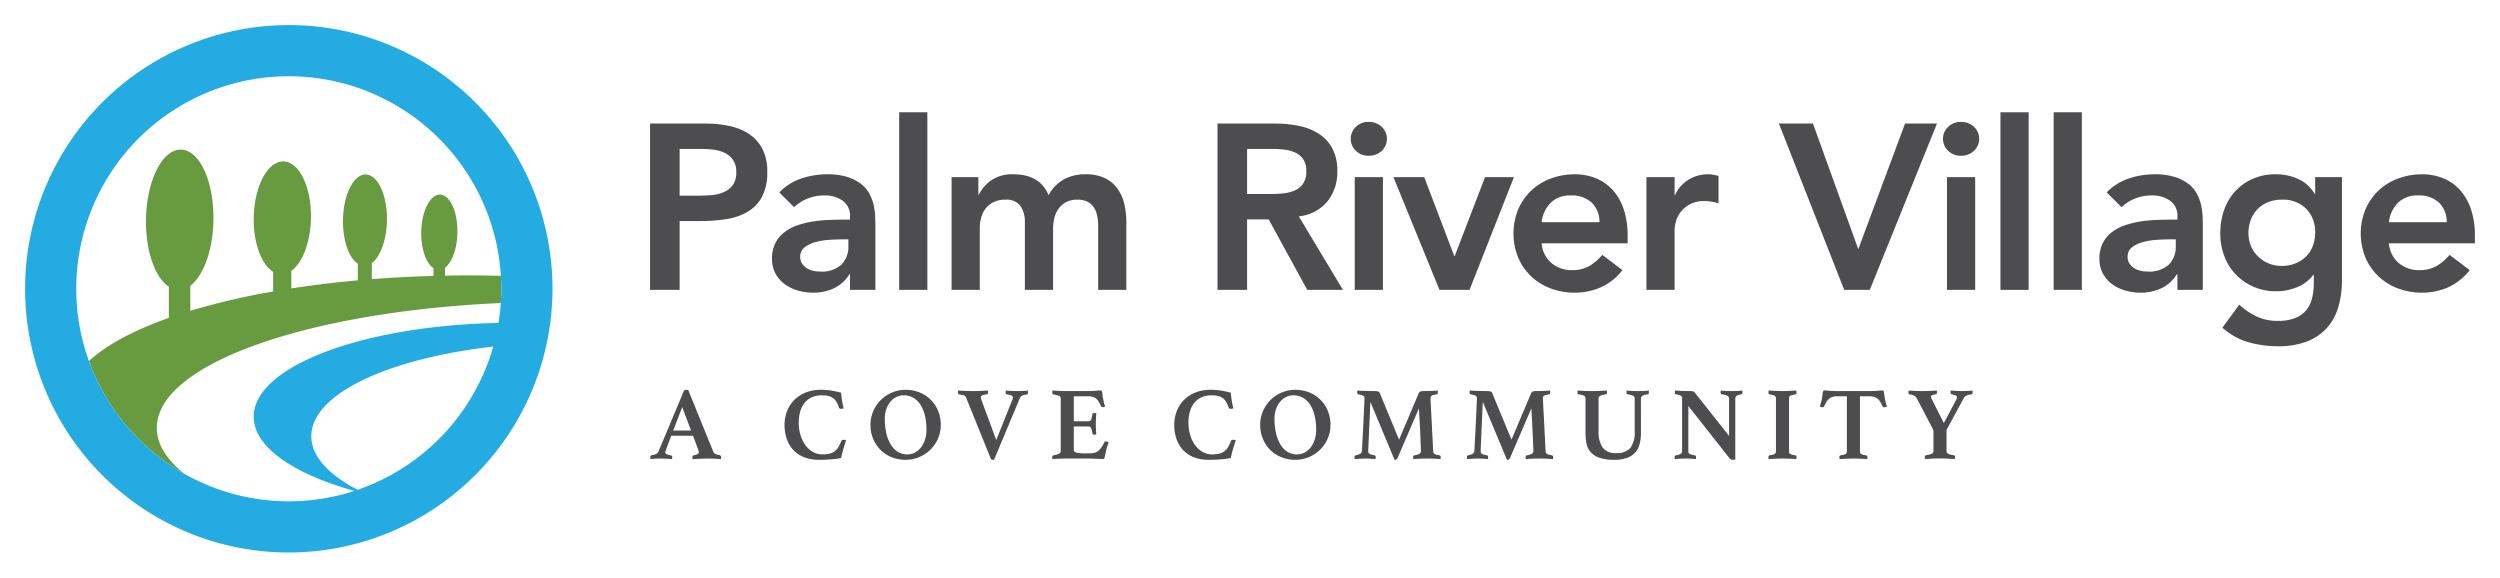 <?xml version="1.0" encoding="UTF-8"?> <svg xmlns="http://www.w3.org/2000/svg" id="Layer_1" data-name="Layer 1" viewBox="0 0 498.116 115.082"><g><path id="fullLogo" d="M31.24,85.257c0-2.612,1.267-5.131,3.619-7.498,9.049-9.114,34.164-15.996,64.922-17.383.062-.938.106-1.882.106-2.836,0-.867-.034-1.726-.086-2.581-2.096-.052-4.206-.088-6.344-.088-1.608,0-3.202.019-4.787.049V53.334c1.433-1.069,2.469-3.944,2.469-7.267,0-4.144-1.611-7.397-3.595-7.287-2.004.125-3.612,3.565-3.612,7.71,0,3.293,1.017,6.026,2.439,6.951V54.976c-4.195.116-8.298.331-12.283.643v-3.19c1.746-1.301,3.011-4.787,3.011-8.817,0-5.025-1.965-8.989-4.381-8.843-2.416.143-4.381,4.334-4.381,9.358,0,3.994,1.242,7.298,2.964,8.426v3.305c-4.603.416-9.036.957-13.257,1.613V53.972c2.269-1.611,3.916-5.922,3.916-10.891,0-6.219-2.561-11.1-5.702-10.907C53.1,32.353,50.554,37.538,50.554,43.74c0,4.939,1.615,9.039,3.865,10.413v3.92a142.078,142.078,0,0,0-16.492,3.857v-5.011c2.672-2,4.605-7.353,4.605-13.532,0-7.716-3.013-13.789-6.717-13.581-3.72.226-6.73,6.655-6.73,14.371,0,6.134,1.906,11.229,4.556,12.951v6.204c-7.003,2.479-12.461,5.396-15.924,8.604A42.571,42.571,0,0,0,36.663,94.36C33.169,91.534,31.24,88.466,31.24,85.257Z" style="fill: #689a40"></path><path id="fullLogo-2" data-name="fullLogo" d="M110.082,57.541A52.541,52.541,0,1,0,57.54,110.082,52.601,52.601,0,0,0,110.082,57.541ZM36.663,94.36A42.571,42.571,0,0,1,17.718,71.936,42.342,42.342,0,1,1,99.8,54.96c.052.855.086,1.714.086,2.581,0,.954-.043,1.897-.106,2.836q-.134,2.009-.448,3.966c-27.191.538-48.779,8.695-48.779,18.688,0,6.011,7.858,11.369,20.05,14.784A42.207,42.207,0,0,1,36.663,94.36ZM71.262,97.592c-5.819-3.03-9.238-6.707-9.238-10.661,0-8.399,15.249-15.502,36.258-17.873A42.515,42.515,0,0,1,71.262,97.592Z" style="fill: #24abe2"></path><path id="fullLogo-3" data-name="fullLogo" d="M138.084,86.814H133.74L132.664,89.69a.635.635,0,0,0-.083.228,1.195,1.195,0,0,0-.021.186.434.434,0,0,0,.217.373,2.482,2.482,0,0,0,.879.248c.193.028.29.159.29.394a1.859,1.859,0,0,1-.041.351q-.559-.042-1.18-.072t-1.221-.031q-.414,0-.869.02t-1.014.083a.406.406,0,0,1-.042-.186v-.166q0-.393.269-.414a3.67,3.67,0,0,0,.921-.269,1.019,1.019,0,0,0,.445-.497l4.986-11.918a.531.531,0,0,1,.496-.352c.069,0,.138.004.207.011s.144.017.228.031L142.119,90a.853.853,0,0,0,.476.466,2.982,2.982,0,0,0,.766.217.369.369,0,0,1,.31.414,1.897,1.897,0,0,1-.042.372q-.662-.042-1.303-.072t-1.2-.031q-.29,0-.704.01t-.848.031c-.29.014-.576.024-.858.031s-.521.017-.714.031a.406.406,0,0,1-.042-.186v-.166a.452.452,0,0,1,.072-.28.296.296,0,0,1,.155-.114,3.074,3.074,0,0,0,.796-.238.431.431,0,0,0,.259-.403,1.016,1.016,0,0,0-.062-.31Zm-.393-1.035-1.759-4.655-1.8,4.655Z" style="fill: #4d4d4f"></path><path id="fullLogo-4" data-name="fullLogo" d="M163.202,91.614a7.938,7.938,0,0,1-3.042-.538,5.841,5.841,0,0,1-2.152-1.48,6.178,6.178,0,0,1-1.272-2.214,8.603,8.603,0,0,1-.424-2.742,7.749,7.749,0,0,1,.414-2.462,6.414,6.414,0,0,1,1.304-2.245A6.7,6.7,0,0,1,160.306,78.3a7.938,7.938,0,0,1,3.31-.631,12.777,12.777,0,0,1,1.976.145,19.39,19.39,0,0,1,1.997.434q.041.559.166,1.428a13.605,13.605,0,0,0,.352,1.696c-.069.014-.159.031-.269.052a1.459,1.459,0,0,1-.248.031.667.667,0,0,1-.279-.052.296.296,0,0,1-.155-.217,5.434,5.434,0,0,0-.518-1.148,2.487,2.487,0,0,0-.693-.745,2.695,2.695,0,0,0-.941-.403,5.649,5.649,0,0,0-1.262-.124,4.816,4.816,0,0,0-1.976.383,3.836,3.836,0,0,0-1.438,1.097,4.936,4.936,0,0,0-.879,1.717,7.918,7.918,0,0,0-.3,2.266,8.338,8.338,0,0,0,.362,2.503,6.645,6.645,0,0,0,.993,2.007,4.629,4.629,0,0,0,1.5,1.324,3.849,3.849,0,0,0,1.883.476,5.628,5.628,0,0,0,1.417-.155,2.734,2.734,0,0,0,1.738-1.293,7.014,7.014,0,0,0,.548-1.159.424.424,0,0,1,.196-.238.581.581,0,0,1,.279-.073,1.377,1.377,0,0,1,.259.031,1.518,1.518,0,0,1,.259.072q-.124.352-.259.797t-.279.91q-.145.466-.259.931t-.196.9a20.217,20.217,0,0,1-2.069.269Q164.465,91.614,163.202,91.614Z" style="fill: #4d4d4f"></path><path id="fullLogo-5" data-name="fullLogo" d="M173.44,84.641a6.727,6.727,0,0,1,.548-2.71,7.054,7.054,0,0,1,3.725-3.714,6.805,6.805,0,0,1,2.721-.548,7.348,7.348,0,0,1,2.772.517,6.68,6.68,0,0,1,2.224,1.448,6.752,6.752,0,0,1,1.48,2.214,7.156,7.156,0,0,1,.538,2.793,6.807,6.807,0,0,1-.548,2.721,6.953,6.953,0,0,1-1.5,2.214,7.129,7.129,0,0,1-2.234,1.49,6.881,6.881,0,0,1-2.731.548,7.346,7.346,0,0,1-2.772-.517,6.557,6.557,0,0,1-2.214-1.448,6.844,6.844,0,0,1-1.469-2.204A7.125,7.125,0,0,1,173.44,84.641Zm7.304,5.897a3.235,3.235,0,0,0,1.573-.383,3.802,3.802,0,0,0,1.21-1.045,4.987,4.987,0,0,0,.786-1.552,6.325,6.325,0,0,0,.279-1.903,12.65,12.65,0,0,0-.279-2.732,7.022,7.022,0,0,0-.848-2.183,4.351,4.351,0,0,0-1.428-1.448,3.735,3.735,0,0,0-1.997-.528,3.273,3.273,0,0,0-1.407.321,3.53,3.53,0,0,0-1.2.931,4.695,4.695,0,0,0-.828,1.48,5.813,5.813,0,0,0-.311,1.965,12.644,12.644,0,0,0,.3,2.834,7.624,7.624,0,0,0,.869,2.245,4.403,4.403,0,0,0,1.397,1.469A3.429,3.429,0,0,0,180.743,90.538Z" style="fill: #4d4d4f"></path><path id="fullLogo-6" data-name="fullLogo" d="M201.709,79.655a1.285,1.285,0,0,0,.103-.434.446.446,0,0,0-.269-.424,3.16,3.16,0,0,0-.931-.217q-.248-.021-.248-.393a.453.453,0,0,1,.01-.093.586.586,0,0,0,.01-.114l.02-.166c.124.014.276.028.456.042s.376.024.589.031.428.014.642.021.41.01.59.01q.6,0,1.148-.02a8.049,8.049,0,0,0,.941-.083l.021.166a.394.394,0,0,1,.02.124v.103q0,.394-.248.414a2.564,2.564,0,0,0-.942.217,1.064,1.064,0,0,0-.445.548l-5.111,12.207a.902.902,0,0,1-.166.02h-.145a.364.364,0,0,1-.238-.062.739.739,0,0,1-.155-.29l-4.842-11.98a1.885,1.885,0,0,0-.134-.259.621.621,0,0,0-.217-.197,1.393,1.393,0,0,0-.383-.134,6.242,6.242,0,0,0-.631-.093q-.269-.021-.269-.435v-.176a.314.314,0,0,1,.042-.176q.31.021.704.042t.796.031q.404.011.787.021t.672.01q.683,0,1.49-.031t1.448-.072a.562.562,0,0,1,.042.207v.166q0,.372-.249.393a2.661,2.661,0,0,0-.931.207.439.439,0,0,0-.269.393,1.061,1.061,0,0,0,.062.331l3.021,8.172Z" style="fill: #4d4d4f"></path><path id="fullLogo-7" data-name="fullLogo" d="M213.951,78.952V83.938h2.917a.537.537,0,0,0,.538-.321,4.214,4.214,0,0,0,.248-1.045.257.257,0,0,1,.124-.217.604.604,0,0,1,.269-.052c.042,0,.107.004.197.01a.926.926,0,0,1,.196.031q-.041.476-.072,1.107t-.031,1.065q0,.373.02.879t.083,1.148a.417.417,0,0,1-.196.052c-.09.007-.155.01-.197.01q-.372,0-.393-.289a3.654,3.654,0,0,0-.279-1.065.535.535,0,0,0-.507-.28h-2.917v4.635q0,.434.538.58a7.891,7.891,0,0,0,1.821.145h.869a2.878,2.878,0,0,0,1.045-.166,2.42,2.42,0,0,0,.755-.465,3.212,3.212,0,0,0,.58-.704q.248-.404.497-.9c.041-.096.138-.145.289-.145a.658.658,0,0,1,.248.062l.29.124c-.028.11-.059.214-.093.31s-.066.193-.093.29a2.647,2.647,0,0,0-.166.496,3.437,3.437,0,0,1-.124.434q-.042.207-.093.466t-.103.496c-.034.159-.069.3-.103.424s-.059.207-.073.248a.334.334,0,0,1-.331.166c-.11,0-.269-.007-.476-.021s-.432-.024-.672-.031-.486-.018-.735-.031-.462-.02-.641-.02h-4.697q-.601,0-1.376.031t-1.396.072a.482.482,0,0,1-.042-.217v-.197q0-.31.207-.331a4.8,4.8,0,0,0,1.127-.31.59.59,0,0,0,.341-.58V79.469a.816.816,0,0,0-.062-.341.511.511,0,0,0-.238-.228,2.144,2.144,0,0,0-.455-.166q-.28-.073-.714-.155-.207-.062-.207-.373V78.01a.526.526,0,0,1,.042-.197q.889.062,1.572.083t1.179.02h4.242q.931,0,1.603-.062t.921-.062a.352.352,0,0,1,.331.186,2.771,2.771,0,0,1,.103.61,7.586,7.586,0,0,0,.144.921c.042.234.09.462.145.683s.138.49.248.807q-.103.042-.228.083a.772.772,0,0,1-.248.042.35.35,0,0,1-.331-.186,8.618,8.618,0,0,0-.486-.921,2.406,2.406,0,0,0-.538-.621,1.858,1.858,0,0,0-.704-.341,3.887,3.887,0,0,0-.962-.103Z" style="fill: #4d4d4f"></path><path id="fullLogo-8" data-name="fullLogo" d="M240.849,91.614a7.937,7.937,0,0,1-3.042-.538,5.841,5.841,0,0,1-2.152-1.48,6.177,6.177,0,0,1-1.272-2.214,8.603,8.603,0,0,1-.424-2.742,7.749,7.749,0,0,1,.414-2.462,6.413,6.413,0,0,1,1.304-2.245A6.699,6.699,0,0,1,237.952,78.3a7.939,7.939,0,0,1,3.311-.631,12.777,12.777,0,0,1,1.976.145,19.39,19.39,0,0,1,1.997.434q.041.559.166,1.428a13.623,13.623,0,0,0,.351,1.696c-.069.014-.159.031-.269.052a1.461,1.461,0,0,1-.248.031.667.667,0,0,1-.279-.052.296.296,0,0,1-.155-.217,5.434,5.434,0,0,0-.518-1.148,2.488,2.488,0,0,0-.693-.745,2.695,2.695,0,0,0-.941-.403,5.65,5.65,0,0,0-1.262-.124,4.817,4.817,0,0,0-1.976.383,3.836,3.836,0,0,0-1.438,1.097,4.936,4.936,0,0,0-.879,1.717,7.918,7.918,0,0,0-.3,2.266,8.338,8.338,0,0,0,.362,2.503,6.645,6.645,0,0,0,.993,2.007,4.627,4.627,0,0,0,1.5,1.324,3.849,3.849,0,0,0,1.883.476,5.628,5.628,0,0,0,1.417-.155,2.734,2.734,0,0,0,1.738-1.293,7.014,7.014,0,0,0,.548-1.159.424.424,0,0,1,.196-.238.581.581,0,0,1,.279-.073,1.377,1.377,0,0,1,.259.031,1.52,1.52,0,0,1,.259.072q-.124.352-.259.797t-.279.91q-.145.466-.259.931t-.196.9a20.217,20.217,0,0,1-2.069.269Q242.111,91.614,240.849,91.614Z" style="fill: #4d4d4f"></path><path id="fullLogo-9" data-name="fullLogo" d="M251.086,84.641a6.727,6.727,0,0,1,.548-2.71,7.054,7.054,0,0,1,3.725-3.714,6.805,6.805,0,0,1,2.721-.548,7.348,7.348,0,0,1,2.772.517,6.681,6.681,0,0,1,2.224,1.448,6.752,6.752,0,0,1,1.48,2.214,7.156,7.156,0,0,1,.538,2.793,6.809,6.809,0,0,1-.548,2.721,6.953,6.953,0,0,1-1.5,2.214,7.13,7.13,0,0,1-2.234,1.49,6.88,6.88,0,0,1-2.731.548,7.346,7.346,0,0,1-2.772-.517,6.557,6.557,0,0,1-2.214-1.448,6.844,6.844,0,0,1-1.469-2.204A7.123,7.123,0,0,1,251.086,84.641Zm7.304,5.897a3.236,3.236,0,0,0,1.573-.383,3.802,3.802,0,0,0,1.21-1.045,4.989,4.989,0,0,0,.786-1.552,6.325,6.325,0,0,0,.279-1.903,12.65,12.65,0,0,0-.279-2.732,7.023,7.023,0,0,0-.848-2.183,4.35,4.35,0,0,0-1.428-1.448,3.735,3.735,0,0,0-1.997-.528,3.273,3.273,0,0,0-1.407.321,3.53,3.53,0,0,0-1.2.931,4.695,4.695,0,0,0-.828,1.48,5.813,5.813,0,0,0-.311,1.965,12.644,12.644,0,0,0,.3,2.834,7.624,7.624,0,0,0,.869,2.245,4.402,4.402,0,0,0,1.396,1.469A3.429,3.429,0,0,0,258.39,90.538Z" style="fill: #4d4d4f"></path><path id="fullLogo-10" data-name="fullLogo" d="M282.69,78.31a.61.61,0,0,1,.269-.29,2.387,2.387,0,0,1,.911-.103q.166,0,.486-.01c.214-.007.444-.014.693-.021s.496-.017.744-.031.462-.027.642-.042a.559.559,0,0,1,.041.207v.166c0,.221-.075.352-.228.393a6.575,6.575,0,0,0-.651.124,1.055,1.055,0,0,0-.362.155.445.445,0,0,0-.165.217.894.894,0,0,0-.042.29q0,.042.031.786t.093,1.842q.063,1.096.125,2.379t.124,2.431q.061,1.148.103,1.997t.061,1.034a.965.965,0,0,0,.052.341.544.544,0,0,0,.186.238,1.169,1.169,0,0,0,.383.176,5.199,5.199,0,0,0,.642.134c.151.028.228.159.228.394a1.862,1.862,0,0,1-.042.351q-.724-.042-1.313-.072t-1.335-.031q-.683,0-1.458.031t-1.293.072a1.824,1.824,0,0,1-.042-.351.483.483,0,0,1,.073-.311.194.194,0,0,1,.134-.083,2.748,2.748,0,0,0,1.097-.341.73.73,0,0,0,.248-.61c0-.042-.01-.262-.031-.662s-.042-.896-.062-1.49-.049-1.234-.083-1.924-.069-1.338-.103-1.945-.062-1.131-.083-1.572-.038-.71-.052-.807l-4.242,9.87a2.32,2.32,0,0,1-.176.279.236.236,0,0,1-.197.093h-.124a.29.29,0,0,1-.124-.02l-4.8-11.504q-.02.269-.052,1.086t-.083,1.873q-.052,1.055-.104,2.224t-.093,2.162q-.042.993-.072,1.665t-.031.734a1.085,1.085,0,0,0,.042.321.499.499,0,0,0,.166.238,1.039,1.039,0,0,0,.372.176q.248.073.683.155c.152.028.228.159.228.394a1.471,1.471,0,0,1-.01.155c-.007.062-.018.127-.031.197q-.558-.042-1.034-.072t-.952-.031q-.415,0-1.035.031t-1.117.072a.407.407,0,0,1-.042-.186v-.166a.495.495,0,0,1,.062-.3.285.285,0,0,1,.166-.093,3.042,3.042,0,0,0,.931-.331.722.722,0,0,0,.331-.559q0-.165.042-1.003t.103-1.986q.062-1.148.124-2.441t.114-2.4q.051-1.107.083-1.852t.031-.786a.57.57,0,0,0-.228-.507,2.867,2.867,0,0,0-.993-.279q-.228-.021-.228-.393v-.166a.551.551,0,0,1,.041-.207q.269.021.745.042t.972.031q.496.011.931.021c.29.007.497.01.621.01a4.092,4.092,0,0,1,.579.031,2.078,2.078,0,0,1,.331.072.319.319,0,0,1,.176.124c.034.055.065.111.093.166l3.848,9.29Z" style="fill: #4d4d4f"></path><path id="fullLogo-11" data-name="fullLogo" d="M305.087,78.31a.609.609,0,0,1,.27-.29,2.381,2.381,0,0,1,.91-.103q.166,0,.486-.01c.214-.007.444-.014.693-.021s.496-.017.744-.031.462-.027.642-.042a.559.559,0,0,1,.041.207v.166c0,.221-.075.352-.228.393a6.578,6.578,0,0,0-.651.124,1.056,1.056,0,0,0-.362.155.445.445,0,0,0-.165.217.894.894,0,0,0-.042.29q0,.042.031.786t.093,1.842q.063,1.096.125,2.379t.124,2.431q.061,1.148.103,1.997t.061,1.034a.968.968,0,0,0,.052.341.545.545,0,0,0,.187.238,1.169,1.169,0,0,0,.383.176,5.199,5.199,0,0,0,.642.134c.151.028.228.159.228.394a1.862,1.862,0,0,1-.042.351q-.724-.042-1.313-.072t-1.335-.031q-.683,0-1.458.031t-1.294.072a1.859,1.859,0,0,1-.041-.351.489.489,0,0,1,.072-.311.198.198,0,0,1,.135-.083,2.75,2.75,0,0,0,1.097-.341.731.731,0,0,0,.248-.61c0-.042-.01-.262-.031-.662s-.041-.896-.061-1.49-.049-1.234-.083-1.924-.069-1.338-.103-1.945-.061-1.131-.083-1.572-.038-.71-.052-.807l-4.241,9.87a2.386,2.386,0,0,1-.176.279.237.237,0,0,1-.196.093h-.124a.297.297,0,0,1-.125-.02l-4.8-11.504q-.021.269-.052,1.086t-.083,1.873q-.051,1.055-.103,2.224t-.093,2.162q-.041.993-.072,1.665t-.031.734a1.07,1.07,0,0,0,.042.321.495.495,0,0,0,.165.238,1.04,1.04,0,0,0,.372.176q.249.073.684.155c.151.028.228.159.228.394a1.467,1.467,0,0,1-.011.155c-.007.062-.018.127-.031.197q-.558-.042-1.034-.072t-.952-.031q-.413,0-1.034.031t-1.117.072a.401.401,0,0,1-.042-.186v-.166a.498.498,0,0,1,.062-.3.285.285,0,0,1,.166-.093,3.043,3.043,0,0,0,.931-.331.722.722,0,0,0,.331-.559q0-.165.041-1.003t.104-1.986q.063-1.148.124-2.441.063-1.293.114-2.4t.083-1.852q.031-.745.03-.786a.568.568,0,0,0-.228-.507,2.86,2.86,0,0,0-.993-.279c-.151-.014-.228-.145-.228-.393v-.166a.543.543,0,0,1,.042-.207q.268.021.744.042t.973.031q.496.011.932.021t.62.01a4.089,4.089,0,0,1,.579.031,2.028,2.028,0,0,1,.331.072.321.321,0,0,1,.177.124c.034.055.065.111.093.166l3.849,9.29Z" style="fill: #4d4d4f"></path><path id="fullLogo-12" data-name="fullLogo" d="M326.952,86.255a8.8,8.8,0,0,1-.248,2.162,4.118,4.118,0,0,1-.858,1.696,3.97,3.97,0,0,1-1.635,1.107,7.249,7.249,0,0,1-2.576.393A8.799,8.799,0,0,1,318.666,91.2a4.081,4.081,0,0,1-1.738-1.127,3.751,3.751,0,0,1-.817-1.676,9.792,9.792,0,0,1-.206-2.059V79.469a.673.673,0,0,0-.27-.61,2.953,2.953,0,0,0-1.097-.279c-.151-.027-.228-.159-.228-.393v-.166a.543.543,0,0,1,.042-.207q.599.042,1.272.072.671.032,1.603.031.724,0,1.51-.031t1.407-.072c.014.069.023.138.031.207s.01.124.01.166c0,.234-.076.366-.228.393a3.16,3.16,0,0,0-1.149.29.652.652,0,0,0-.3.6v6.414a5.604,5.604,0,0,0,.797,3.269,3.136,3.136,0,0,0,2.741,1.117,3.419,3.419,0,0,0,2.824-1.045,5.466,5.466,0,0,0,.838-3.403v-6.352a.661.661,0,0,0-.289-.6,2.935,2.935,0,0,0-1.097-.29q-.249-.062-.249-.393c0-.042.004-.096.011-.166s.018-.138.031-.207q.599.062,1.106.083t1.087.02q.661,0,1.179-.02t1.014-.083c.014.069.024.138.031.207s.011.124.011.166q0,.331-.248.393a2.506,2.506,0,0,0-1.056.279.686.686,0,0,0-.29.61Z" style="fill: #4d4d4f"></path><path id="fullLogo-13" data-name="fullLogo" d="M344.508,86.855V79.51a.686.686,0,0,0-.31-.642,3.113,3.113,0,0,0-1.097-.29.349.349,0,0,1-.27-.393v-.166a.543.543,0,0,1,.042-.207q.517.062,1.014.083t1.158.02q.662,0,1.139-.02.475-.021.951-.083c.014.069.025.138.031.207s.011.124.011.166c0,.234-.083.366-.249.393a2.223,2.223,0,0,0-.931.29.7.7,0,0,0-.248.6v12.104a1.692,1.692,0,0,1-.279.031c-.132.007-.218.01-.259.01a.776.776,0,0,1-.31-.072,1.02,1.02,0,0,1-.352-.3l-8.152-10.345v8.938a1.563,1.563,0,0,0,.031.341.377.377,0,0,0,.165.228,1.343,1.343,0,0,0,.394.166q.258.073.693.155a.343.343,0,0,1,.176.093.442.442,0,0,1,.072.3,1.859,1.859,0,0,1-.041.351q-.519-.042-.973-.072t-1.056-.031c-.4,0-.782.01-1.149.031s-.7.044-1.003.072a.401.401,0,0,1-.042-.186v-.166a.441.441,0,0,1,.073-.29.311.311,0,0,1,.176-.103,2.519,2.519,0,0,0,.993-.31.679.679,0,0,0,.248-.58V79.365a.613.613,0,0,0-.218-.507,2.267,2.267,0,0,0-.982-.279q-.248-.062-.248-.393v-.093a.366.366,0,0,1,.02-.114l.021-.166q.29.021.559.031c.18.007.358.017.538.031q.456.021.921.031c.31.007.561.01.755.01a3.699,3.699,0,0,1,.786.052.745.745,0,0,1,.331.196Z" style="fill: #4d4d4f"></path><path id="fullLogo-14" data-name="fullLogo" d="M356.457,89.835a1.563,1.563,0,0,0,.031.341.419.419,0,0,0,.166.238,1.166,1.166,0,0,0,.393.176,5.549,5.549,0,0,0,.693.134c.138.028.207.145.207.352,0,.042-.004.103-.011.186a1.465,1.465,0,0,1-.03.207c-.442-.028-.914-.052-1.418-.072s-.948-.031-1.334-.031q-.601,0-1.345.031-.746.031-1.407.072a.451.451,0,0,1-.042-.207v-.186q0-.331.207-.352a5.549,5.549,0,0,0,.693-.134,1.048,1.048,0,0,0,.383-.176.503.503,0,0,0,.166-.238,1.191,1.191,0,0,0,.041-.341V79.469a1.196,1.196,0,0,0-.041-.341.504.504,0,0,0-.166-.238,1.056,1.056,0,0,0-.383-.176,5.739,5.739,0,0,0-.693-.134q-.206-.062-.207-.352V78.041a.596.596,0,0,1,.042-.228q.662.042,1.407.072t1.345.031q.579,0,1.334-.031c.504-.02.976-.044,1.418-.072.013.069.024.145.03.228s.011.145.011.186c0,.193-.069.31-.207.352a5.739,5.739,0,0,0-.693.134,1.175,1.175,0,0,0-.393.176.419.419,0,0,0-.166.238,1.57,1.57,0,0,0-.031.341Z" style="fill: #4d4d4f"></path><path id="fullLogo-15" data-name="fullLogo" d="M370.589,78.952V89.835a1.563,1.563,0,0,0,.031.341.432.432,0,0,0,.155.238,1.033,1.033,0,0,0,.352.176,4.28,4.28,0,0,0,.642.134.334.334,0,0,1,.31.352c0,.042-.003.103-.01.186a1.331,1.331,0,0,1-.031.207q-.662-.042-1.417-.072t-1.335-.031q-.601,0-1.334.031-.736.031-1.397.072a.553.553,0,0,1-.052-.207c-.008-.083-.011-.144-.011-.186a.493.493,0,0,1,.052-.238c.034-.062.127-.106.279-.134a2.08,2.08,0,0,0,.962-.279.76.76,0,0,0,.196-.59V78.952h-1.82a3.664,3.664,0,0,0-.982.114,1.989,1.989,0,0,0-.704.352,2.406,2.406,0,0,0-.538.621,8.567,8.567,0,0,0-.485.921.31.31,0,0,1-.311.186.987.987,0,0,1-.29-.052A1.692,1.692,0,0,1,362.603,81c.097-.331.179-.624.248-.879s.124-.507.166-.755q.082-.475.124-.848a2.407,2.407,0,0,1,.103-.538.325.325,0,0,1,.331-.186q.227,0,.899.062t1.624.062h6.373q.932,0,1.603-.062t.921-.062a.352.352,0,0,1,.331.186,2.208,2.208,0,0,1,.093.538,6.554,6.554,0,0,0,.135.848q.061.373.155.755.092.383.259.879c-.069.028-.155.059-.259.093a.89.89,0,0,1-.279.052.35.35,0,0,1-.331-.186,8.742,8.742,0,0,0-.486-.921,2.406,2.406,0,0,0-.538-.621,1.993,1.993,0,0,0-.703-.352,3.587,3.587,0,0,0-.963-.114Z" style="fill: #4d4d4f"></path><path id="fullLogo-16" data-name="fullLogo" d="M385.233,85.697l-3.29-6.27a1.312,1.312,0,0,0-.569-.6,3.146,3.146,0,0,0-.879-.248c-.166-.014-.248-.152-.248-.414v-.093a.364.364,0,0,1,.021-.114l.02-.145q.456.042,1.169.072t1.562.031q.289,0,.693-.01.403-.01.816-.021t.776-.031q.362-.021.59-.042a1.429,1.429,0,0,1,.041.259v.114c0,.234-.083.366-.248.393a2.241,2.241,0,0,0-.745.176.34.34,0,0,0-.207.3.99.99,0,0,0,.145.434l2.421,4.8,2.379-4.469a1.399,1.399,0,0,0,.228-.662.379.379,0,0,0-.228-.362,3.31,3.31,0,0,0-.786-.217q-.27-.041-.27-.393a2.493,2.493,0,0,1,.062-.372c.29.028.651.052,1.086.072s.817.031,1.149.031q.476,0,1.004-.02t1.065-.083a.915.915,0,0,1,.041.238v.135c0,.248-.082.379-.248.393a3.171,3.171,0,0,0-1.034.269,1.381,1.381,0,0,0-.497.517l-3.414,6.29v4.117a.959.959,0,0,0,.062.372.552.552,0,0,0,.228.248,1.606,1.606,0,0,0,.444.176,6.608,6.608,0,0,0,.735.134.343.343,0,0,1,.176.093.442.442,0,0,1,.072.3.485.485,0,0,1-.011.093.584.584,0,0,0-.01.114l-.021.144c-.222,0-.428-.003-.621-.01s-.387-.017-.579-.031q-.496-.042-1.024-.052c-.352-.007-.645-.01-.88-.01q-.372,0-.858.01t-.941.052q-.27.021-.527.031-.259.01-.527.01l-.021-.144a.367.367,0,0,1-.02-.114v-.093a.442.442,0,0,1,.072-.3.342.342,0,0,1,.177-.093c.289-.055.53-.106.724-.155a1.86,1.86,0,0,0,.455-.166.5.5,0,0,0,.228-.238.941.941,0,0,0,.062-.372Z" style="fill: #4d4d4f"></path><path id="fullLogo-17" data-name="fullLogo" d="M129.519,24.618h11.14a22.359,22.359,0,0,1,4.61.468,11.363,11.363,0,0,1,3.908,1.568,8.05,8.05,0,0,1,2.691,2.949,9.56,9.56,0,0,1,1.006,4.61,10.306,10.306,0,0,1-1.077,5.055,7.702,7.702,0,0,1-2.902,2.972,12.118,12.118,0,0,1-4.236,1.428,32.713,32.713,0,0,1-5.031.374H135.416V57.755h-5.897Zm9.454,14.369q1.264,0,2.621-.094a8.049,8.049,0,0,0,2.504-.562,4.439,4.439,0,0,0,1.872-1.404,4.19,4.19,0,0,0,.726-2.621,4.134,4.134,0,0,0-.655-2.457,4.349,4.349,0,0,0-1.685-1.404,7.11,7.11,0,0,0-2.293-.632,22.01,22.01,0,0,0-2.434-.14H135.416v9.314Z" style="fill: #4d4d4f"></path><path id="fullLogo-18" data-name="fullLogo" d="M169.362,54.666h-.14a7.236,7.236,0,0,1-3.089,2.785,9.693,9.693,0,0,1-4.119.866,10.934,10.934,0,0,1-3.019-.421,8.187,8.187,0,0,1-2.621-1.264,6.488,6.488,0,0,1-1.849-2.106,5.97,5.97,0,0,1-.702-2.949,6.787,6.787,0,0,1,.655-3.112,6.39,6.39,0,0,1,1.755-2.153,8.905,8.905,0,0,1,2.551-1.381,17.515,17.515,0,0,1,3.019-.772,26.903,26.903,0,0,1,3.159-.328q1.591-.07,2.996-.07h1.404v-.608a3.651,3.651,0,0,0-1.451-3.16,6.14,6.14,0,0,0-3.698-1.053,8.684,8.684,0,0,0-3.323.632,8.415,8.415,0,0,0-2.668,1.708l-2.949-2.948a10.88,10.88,0,0,1,4.377-2.762,16.109,16.109,0,0,1,5.171-.842,13.041,13.041,0,0,1,4.025.538,8.872,8.872,0,0,1,2.714,1.381,6.112,6.112,0,0,1,1.662,1.942,9.043,9.043,0,0,1,.843,2.223,12.27,12.27,0,0,1,.304,2.176q.046,1.053.046,1.849v12.918h-5.055Zm-.328-6.974h-1.17q-1.17,0-2.621.094a13.756,13.756,0,0,0-2.738.445,6.258,6.258,0,0,0-2.177,1.03,2.249,2.249,0,0,0-.889,1.895,2.389,2.389,0,0,0,.351,1.333,3.169,3.169,0,0,0,.913.913,3.81,3.81,0,0,0,1.264.538,6.123,6.123,0,0,0,1.404.164,5.841,5.841,0,0,0,4.283-1.38,5.093,5.093,0,0,0,1.38-3.768Z" style="fill: #4d4d4f"></path><path id="fullLogo-19" data-name="fullLogo" d="M179.158,22.372h5.616V57.755h-5.616Z" style="fill: #4d4d4f"></path><path id="fullLogo-20" data-name="fullLogo" d="M189.6,35.29h5.335V38.8h.094a7.591,7.591,0,0,1,2.41-2.832,7.308,7.308,0,0,1,4.47-1.24q5.289,0,7.02,4.166a7.939,7.939,0,0,1,3.042-3.159,8.884,8.884,0,0,1,4.353-1.006,8.646,8.646,0,0,1,3.792.749,6.634,6.634,0,0,1,2.504,2.059,8.481,8.481,0,0,1,1.38,3.066,16.092,16.092,0,0,1,.421,3.768V57.755h-5.616v-12.73a10.396,10.396,0,0,0-.188-1.989,4.778,4.778,0,0,0-.655-1.685,3.326,3.326,0,0,0-1.264-1.147,4.392,4.392,0,0,0-2.059-.421,4.634,4.634,0,0,0-2.223.492,4.349,4.349,0,0,0-1.498,1.31,5.373,5.373,0,0,0-.842,1.873,8.921,8.921,0,0,0-.257,2.129v12.169h-5.617V44.37a5.641,5.641,0,0,0-.889-3.347,3.382,3.382,0,0,0-2.949-1.24,5.367,5.367,0,0,0-2.363.468,4.536,4.536,0,0,0-1.591,1.264,5.035,5.035,0,0,0-.913,1.825,8.157,8.157,0,0,0-.281,2.153V57.755H189.6Z" style="fill: #4d4d4f"></path><path id="fullLogo-21" data-name="fullLogo" d="M242.58,24.618h11.514a23.457,23.457,0,0,1,4.61.445,11.828,11.828,0,0,1,3.955,1.521,7.967,7.967,0,0,1,2.761,2.902,9.35,9.35,0,0,1,1.03,4.634,9.226,9.226,0,0,1-1.989,6.038,8.534,8.534,0,0,1-5.686,2.949l8.799,14.649H260.46l-7.676-14.041h-4.306v14.041H242.58ZM253.065,38.66q1.263,0,2.527-.117a7.744,7.744,0,0,0,2.317-.561,3.957,3.957,0,0,0,1.708-1.357,4.316,4.316,0,0,0,.655-2.551,4.076,4.076,0,0,0-.608-2.34,3.79,3.79,0,0,0-1.591-1.334,7.346,7.346,0,0,0-2.176-.585,19.791,19.791,0,0,0-2.317-.14h-5.102V38.66Z" style="fill: #4d4d4f"></path><path id="fullLogo-22" data-name="fullLogo" d="M269.132,27.661a3.235,3.235,0,0,1,1.006-2.364,3.458,3.458,0,0,1,2.551-1.006,3.716,3.716,0,0,1,2.598.96,3.285,3.285,0,0,1,0,4.821,3.712,3.712,0,0,1-2.598.96,3.456,3.456,0,0,1-2.551-1.006A3.233,3.233,0,0,1,269.132,27.661Zm.796,7.629h5.616V57.755h-5.616Z" style="fill: #4d4d4f"></path><path id="fullLogo-23" data-name="fullLogo" d="M277.636,35.29h6.131l5.991,15.726h.094l6.037-15.726h5.757L292.8,57.755h-5.991Z" style="fill: #4d4d4f"></path><path id="fullLogo-24" data-name="fullLogo" d="M307.169,48.488a5.707,5.707,0,0,0,1.966,3.932,6.151,6.151,0,0,0,4.072,1.404,6.7,6.7,0,0,0,3.533-.866,9.793,9.793,0,0,0,2.504-2.176l4.025,3.042a11.396,11.396,0,0,1-4.399,3.463,12.972,12.972,0,0,1-5.101,1.03,13.489,13.489,0,0,1-4.774-.842,11.451,11.451,0,0,1-3.885-2.387,11.315,11.315,0,0,1-2.598-3.721,12.714,12.714,0,0,1,0-9.688,11.32,11.32,0,0,1,2.598-3.721,11.451,11.451,0,0,1,3.885-2.387,13.489,13.489,0,0,1,4.774-.842,10.925,10.925,0,0,1,4.282.819,9.193,9.193,0,0,1,3.323,2.364,10.941,10.941,0,0,1,2.153,3.814,16.189,16.189,0,0,1,.771,5.219v1.544Zm11.514-4.212a5.289,5.289,0,0,0-1.545-3.908,5.794,5.794,0,0,0-4.165-1.427,5.461,5.461,0,0,0-4.002,1.451,6.477,6.477,0,0,0-1.802,3.885Z" style="fill: #4d4d4f"></path><path id="fullLogo-25" data-name="fullLogo" d="M328.043,35.29h5.616v3.557h.094a7.063,7.063,0,0,1,2.668-3.042,7.381,7.381,0,0,1,3.978-1.076,5.354,5.354,0,0,1,1.006.094q.492.094,1.007.234v5.429q-.703-.187-1.381-.304a7.882,7.882,0,0,0-1.334-.117,6.035,6.035,0,0,0-3.159.726,5.752,5.752,0,0,0-1.825,1.662,5.52,5.52,0,0,0-.843,1.872,7.059,7.059,0,0,0-.211,1.404V57.755H328.043Z" style="fill: #4d4d4f"></path><path id="fullLogo-26" data-name="fullLogo" d="M354.438,24.618h6.787l9.033,25.04,9.313-25.04h6.365L372.552,57.755H367.45Z" style="fill: #4d4d4f"></path><path id="fullLogo-27" data-name="fullLogo" d="M387.136,27.661a3.233,3.233,0,0,1,1.007-2.364,3.456,3.456,0,0,1,2.551-1.006,3.717,3.717,0,0,1,2.598.96,3.286,3.286,0,0,1,0,4.821,3.713,3.713,0,0,1-2.598.96,3.454,3.454,0,0,1-2.551-1.006A3.232,3.232,0,0,1,387.136,27.661Zm.796,7.629h5.616V57.755h-5.616Z" style="fill: #4d4d4f"></path><path id="fullLogo-28" data-name="fullLogo" d="M398.584,22.372H404.2V57.755H398.584Z" style="fill: #4d4d4f"></path><path id="fullLogo-29" data-name="fullLogo" d="M409.185,22.372h5.616V57.755h-5.616Z" style="fill: #4d4d4f"></path><path id="fullLogo-30" data-name="fullLogo" d="M433.845,54.666h-.141a7.229,7.229,0,0,1-3.089,2.785,9.694,9.694,0,0,1-4.118.866,10.941,10.941,0,0,1-3.02-.421,8.197,8.197,0,0,1-2.621-1.264,6.505,6.505,0,0,1-1.849-2.106,5.975,5.975,0,0,1-.702-2.949,6.8,6.8,0,0,1,.655-3.112,6.394,6.394,0,0,1,1.756-2.153,8.892,8.892,0,0,1,2.551-1.381,17.509,17.509,0,0,1,3.018-.772,26.894,26.894,0,0,1,3.159-.328q1.591-.07,2.995-.07h1.404v-.608a3.651,3.651,0,0,0-1.451-3.16,6.137,6.137,0,0,0-3.697-1.053,8.692,8.692,0,0,0-3.323.632,8.404,8.404,0,0,0-2.667,1.708l-2.949-2.948a10.889,10.889,0,0,1,4.376-2.762,16.115,16.115,0,0,1,5.172-.842,13.039,13.039,0,0,1,4.025.538,8.886,8.886,0,0,1,2.715,1.381,6.125,6.125,0,0,1,1.661,1.942,9.043,9.043,0,0,1,.843,2.223,12.222,12.222,0,0,1,.304,2.176q.047,1.053.047,1.849v12.918h-5.055Zm-.327-6.974h-1.171q-1.17,0-2.62.094a13.755,13.755,0,0,0-2.738.445,6.263,6.263,0,0,0-2.177,1.03,2.249,2.249,0,0,0-.889,1.895,2.385,2.385,0,0,0,.35,1.333,3.171,3.171,0,0,0,.913.913,3.796,3.796,0,0,0,1.264.538,6.115,6.115,0,0,0,1.403.164,5.842,5.842,0,0,0,4.283-1.38,5.093,5.093,0,0,0,1.381-3.768Z" style="fill: #4d4d4f"></path><path id="fullLogo-31" data-name="fullLogo" d="M466.626,35.29V55.743a18.84,18.84,0,0,1-.749,5.5,10.65,10.65,0,0,1-2.317,4.165,10.461,10.461,0,0,1-3.955,2.644,15.503,15.503,0,0,1-5.663.936,21.714,21.714,0,0,1-5.944-.796,13.289,13.289,0,0,1-5.195-2.902l3.37-4.586a13.716,13.716,0,0,0,3.51,2.387,9.948,9.948,0,0,0,4.213.843,9.033,9.033,0,0,0,3.394-.562,5.483,5.483,0,0,0,2.199-1.544,5.901,5.901,0,0,0,1.17-2.363,12.428,12.428,0,0,0,.352-3.066V54.76h-.094a7.404,7.404,0,0,1-3.229,2.458,10.848,10.848,0,0,1-4.119.819,11.202,11.202,0,0,1-4.587-.913,10.961,10.961,0,0,1-3.533-2.457,10.68,10.68,0,0,1-2.27-3.651,12.592,12.592,0,0,1-.796-4.493,13.99,13.99,0,0,1,.749-4.633,10.684,10.684,0,0,1,2.199-3.745,10.435,10.435,0,0,1,3.487-2.504,11.274,11.274,0,0,1,4.656-.913,10.623,10.623,0,0,1,4.447.936,7.229,7.229,0,0,1,3.275,2.996h.094V35.29Zm-11.982,4.493a7.187,7.187,0,0,0-2.715.492,5.973,5.973,0,0,0-3.44,3.463,7.381,7.381,0,0,0-.491,2.738,6.463,6.463,0,0,0,.491,2.527,6.376,6.376,0,0,0,1.381,2.06,6.547,6.547,0,0,0,2.107,1.404,6.651,6.651,0,0,0,2.621.515,7.199,7.199,0,0,0,2.784-.515,6.408,6.408,0,0,0,2.107-1.381,5.899,5.899,0,0,0,1.334-2.083,7.247,7.247,0,0,0,.468-2.621,6.552,6.552,0,0,0-1.778-4.774A6.484,6.484,0,0,0,454.644,39.783Z" style="fill: #4d4d4f"></path><path id="fullLogo-32" data-name="fullLogo" d="M475.986,48.488a5.707,5.707,0,0,0,1.966,3.932,6.151,6.151,0,0,0,4.072,1.404,6.7,6.7,0,0,0,3.533-.866,9.793,9.793,0,0,0,2.504-2.176l4.025,3.042a11.396,11.396,0,0,1-4.399,3.463,12.972,12.972,0,0,1-5.102,1.03,13.488,13.488,0,0,1-4.774-.842,11.451,11.451,0,0,1-3.885-2.387,11.315,11.315,0,0,1-2.598-3.721,12.714,12.714,0,0,1,0-9.688,11.32,11.32,0,0,1,2.598-3.721,11.451,11.451,0,0,1,3.885-2.387,13.488,13.488,0,0,1,4.774-.842,10.926,10.926,0,0,1,4.282.819,9.193,9.193,0,0,1,3.323,2.364,10.941,10.941,0,0,1,2.153,3.814,16.189,16.189,0,0,1,.771,5.219v1.544ZM487.5,44.276a5.289,5.289,0,0,0-1.545-3.908A5.794,5.794,0,0,0,481.79,38.94a5.461,5.461,0,0,0-4.002,1.451,6.477,6.477,0,0,0-1.802,3.885Z" style="fill: #4d4d4f"></path></g></svg> 